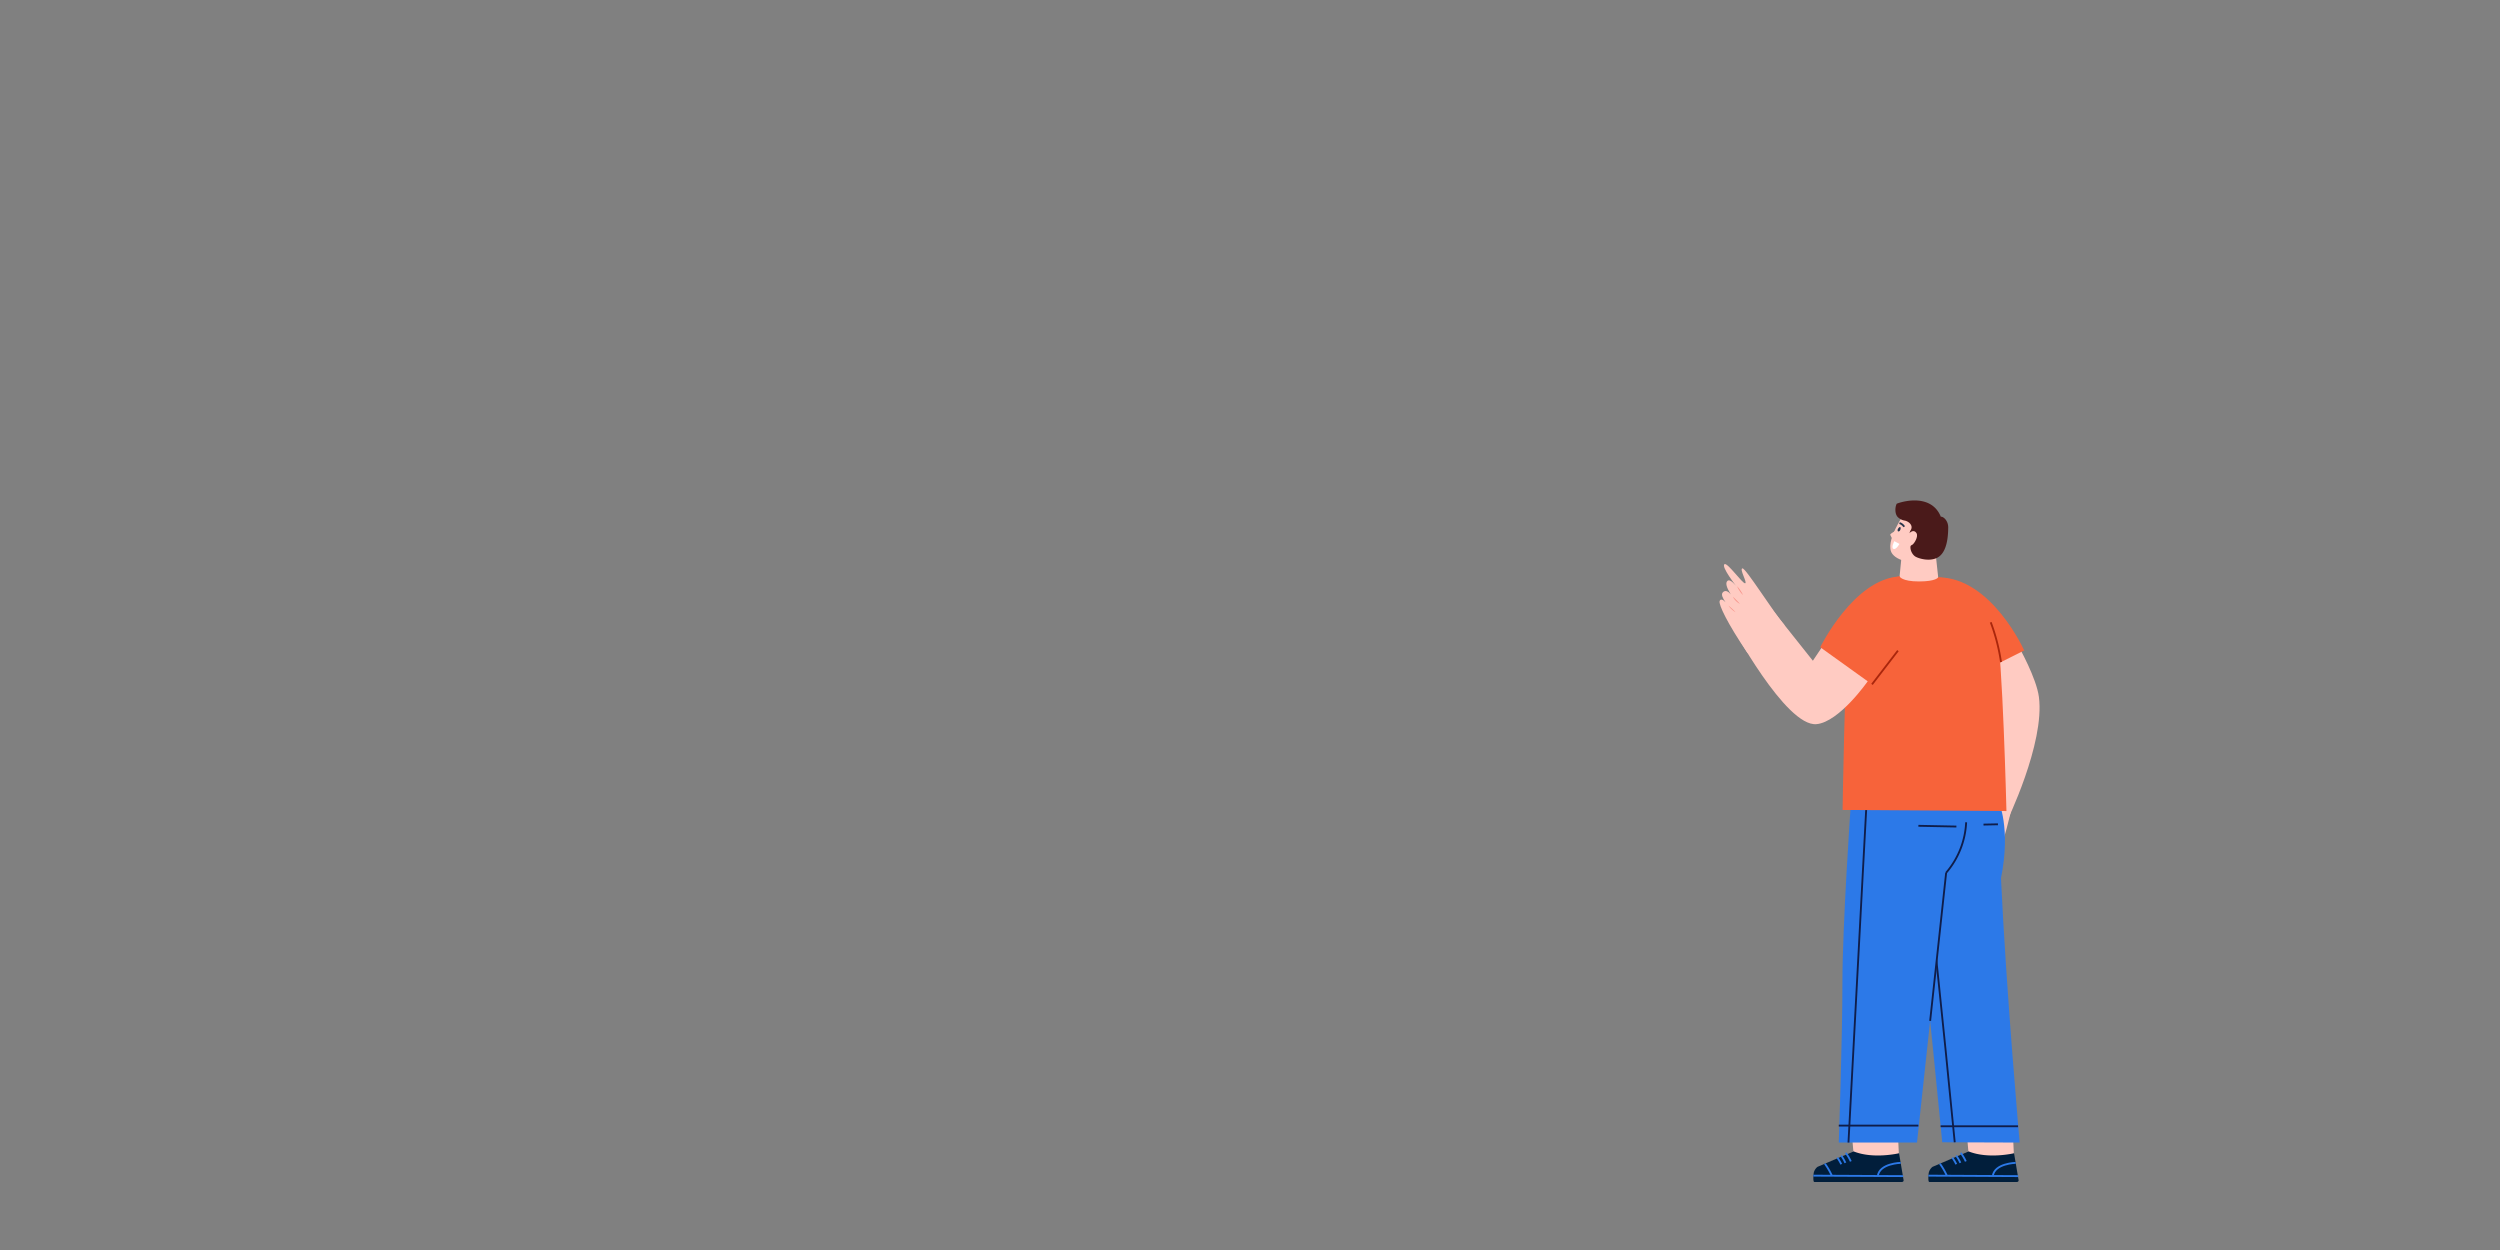 <svg xmlns="http://www.w3.org/2000/svg" xmlns:xlink="http://www.w3.org/1999/xlink" width="1000" height="500" viewBox="0 0 1000 500"><rect x="0" y="0" width="1000" height="500" fill="#808080" stroke="none"/><defs><style>.a{clip-path:url(#b);}.b{fill:rgba(255,255,255,0);stroke:rgba(245,245,245,0);}.c{fill:#ffcbc2;}.d{fill:#4a1a1a;}.e{fill:#28364c;}.f,.i,.k,.m,.p{fill:none;}.f{stroke:#28364c;}.f,.i,.k,.m{stroke-miterlimit:10;stroke-width:0.75px;}.g{fill:#fff;}.h{fill:#011e3b;}.i{stroke:#2c79e8;}.j{fill:#2c79e8;}.k{stroke:#0f1d4a;}.l{fill:#f7633a;}.m{stroke:#aa260c;}.n{fill:#f7958b;}.o{stroke:none;}.q{fill:rgba(245,245,245,0);}</style><clipPath id="b"><rect width="1000" height="500"/></clipPath></defs><g id="a" class="a"><rect class="q" width="1000" height="500"/><g class="b"><rect class="o" width="1000" height="500"/><rect class="p" x="0.5" y="0.5" width="999" height="499"/></g><g transform="translate(687.81 200.938)"><g transform="translate(100.149 57.955)"><path class="c" d="M634.685,303.651c-.484,4.283-3.925,16.462-3.2,16.971s1.987-3.758,2.5-3.23-.991,7.228-.135,7.545c1.16.429,2.333-6.514,2.333-6.514s-.906,7.669.208,7.75c.789.057,1.75-5.763,2.4-7.942-.4,2.45-.577,6.5.243,6.539s1.552-3.907,2.279-6.9c-.279,1.912-.6,5.418.157,5.493s3.219-9.4,5.189-18.417" transform="translate(-628.959 -244.893)"/><path class="c" d="M648.628,244.893s6.931,12.312,7.932,19.869c2.466,18.616-12.98,50.15-12.98,50.15s-11.224-3.062-11.224-4.47,7.822-34.543,7.822-34.543L628.959,250" transform="translate(-628.959 -244.893)"/></g><g transform="translate(68.289)"><path class="c" d="M614.925,204.463l1.505,13.882s-8.323,7.057-15.688-.849l.9-9.138Z" transform="translate(-597.099 -186.938)"/><path class="c" d="M603.312,190.555s-9.01,12.408-5.33,17.059c2.716,3.432,9.841,3.822,12.043,2.473.473-2.542,6.313-10.941,5.376-12.809C611.823,190.136,603.312,190.555,603.312,190.555Z" transform="translate(-597.099 -186.938)"/><path class="d" d="M617.337,192.7c-3.717-9.127-14.775-6.366-17.648-5.215-.722,1.389-.85,4.2.544,5.463a5.114,5.114,0,0,0,2.778,1.312c1.609.376,3.248,1.908,2.392,3.593-.224.442-.755,1.19-.419,1.554a4.8,4.8,0,0,0,.964.5c.639.342.6,1.313.2,1.919s-.22,1.277-.62,1.881c-.95,1.43.176,4.066,1.653,4.941,1.306.774,5.591,2.066,8.727.439,2.721-1.41,4.355-5.248,4.377-12.15C620.293,194.3,618.325,192.521,617.337,192.7Z" transform="translate(-597.099 -186.938)"/><path class="c" d="M604.293,199.788c1.464-1.855,2.648-1.56,3.295-.541.862,1.358-.867,4.181-1.672,4.663-1.632.977-2.954.874-3.079-.451" transform="translate(-597.099 -186.938)"/><g transform="translate(2.937 9.865)"><path class="e" d="M600.683,196.947c-.418.349-.81.981-.579,1.446a.324.324,0,0,0,.336.18C601.379,198.481,601.558,196.219,600.683,196.947Z" transform="translate(-600.035 -196.803)"/></g><path class="f" d="M600.8,195.227a3.478,3.478,0,0,1,1.883,1.48" transform="translate(-597.099 -186.938)"/><path class="g" d="M600.784,203.565l-2.057-1.1s-1.352,2.528-.394,3.061C599.392,206.115,600.784,203.565,600.784,203.565Z" transform="translate(-597.099 -186.938)"/></g><g transform="translate(37.532 233.023)"><path class="c" d="M156.546,415.791l1.159,25.543.215,8.033-31.5-.161a1.393,1.393,0,0,1-1.385-1.4h0a1.394,1.394,0,0,1,.9-1.294l13.584-6.247-2.4-26.576" transform="translate(-123.506 -413.688)"/><path class="h" d="M123.353,450.993a4.287,4.287,0,0,1,1.508-2.4l14.4-6.2c7.939,3.218,18.216.758,18.216.758l1.833,10.845a.65.65,0,0,1-.654.646H123.594C122.889,454.636,123.343,451.024,123.353,450.993Z" transform="translate(-123.2 -415.814)"/><path class="i" d="M146.027,443.061a16.964,16.964,0,0,1,2.031,3.41" transform="translate(-133.079 -415.864)"/><path class="i" d="M148.376,444.232a14.9,14.9,0,0,1,1.669,2.9" transform="translate(-137.242 -415.95)"/><path class="i" d="M150.143,445.087a21.248,21.248,0,0,1,1.566,2.66" transform="translate(-140.542 -416.014)"/></g><line class="i" x1="35.924" y1="0.184" transform="translate(37.537 269.324)"/><path class="i" d="M133.643,447.364s-8.439.171-9.165,5.256" transform="translate(-61.18 -183.159)"/><g transform="translate(83.532 233.023)"><path class="c" d="M156.546,415.791l1.159,25.543.215,8.033-31.5-.161a1.393,1.393,0,0,1-1.385-1.4h0a1.394,1.394,0,0,1,.9-1.294l13.584-6.247-2.4-26.576" transform="translate(-123.506 -413.688)"/><path class="h" d="M123.353,450.993a4.287,4.287,0,0,1,1.508-2.4l14.4-6.2c7.939,3.218,18.216.758,18.216.758l1.833,10.845a.65.65,0,0,1-.654.646H123.594C122.889,454.636,123.343,451.024,123.353,450.993Z" transform="translate(-123.2 -415.814)"/><path class="i" d="M146.027,443.061a16.964,16.964,0,0,1,2.031,3.41" transform="translate(-133.079 -415.864)"/><path class="i" d="M148.376,444.232a14.9,14.9,0,0,1,1.669,2.9" transform="translate(-137.242 -415.95)"/><path class="i" d="M150.143,445.087a21.248,21.248,0,0,1,1.566,2.66" transform="translate(-140.542 -416.014)"/></g><line class="i" x1="35.924" y1="0.184" transform="translate(83.537 269.324)"/><path class="i" d="M133.643,447.364s-8.439.171-9.165,5.256" transform="translate(-15.18 -183.159)"/><path class="i" d="M154.212,447.717A27.32,27.32,0,0,1,157,452.549" transform="translate(-66.066 -183.185)"/><path class="i" d="M154.212,447.717A27.32,27.32,0,0,1,157,452.549" transform="translate(-112.066 -183.185)"/><g transform="translate(40.935 77.824)"><path class="j" d="M640.4,306.524s5.07,10.558.995,30.76c2.074,45.105,7.468,105.741,7.468,105.741l-30.971-.109s-6.315-65.18-10.069-97.662c-4.182-36.182-6.8-80.492-6.8-80.492" transform="translate(-569.745 -264.762)"/><path class="k" d="M622.892,442.916s-6.315-65.18-10.069-97.662" transform="translate(-569.745 -264.762)"/><path class="j" d="M581.259,308.545s-3.29,47.55-3.29,70.37-1.466,64.11-1.466,64.11h31.3l11.648-107.932c9.539-11.426,8.843-36.22,6.544-45.874l-31.041-8.476Z" transform="translate(-569.745 -264.762)"/><path class="k" d="M613.06,394.36l6.4-59.267a33.19,33.19,0,0,0,8-20.181" transform="translate(-569.745 -264.762)"/><line class="k" x1="7.409" y2="139.256" transform="translate(10.64 39.007)"/><line class="k" x2="15.205" y2="0.304" transform="translate(38.61 51.556)"/><line class="k" y1="0.12" x2="5.781" transform="translate(64.653 50.956)"/></g><g transform="translate(0 24.683)"><path class="c" d="M554.868,236.114c-4.244-4.8-15.634-23.061-16.914-22.773s2.168,5.938,1.072,5.978-6.989-8.294-8.192-7.665c-1.629.853,4.865,9.065,4.865,9.065s-2.543-3.489-3.742-2.34c-.85.814-.4,2.522,1.359,5.4-1.181-1.476-2.295-1.737-3.16-.874s-.008,2.43,1.048,4.02c-.833-1.042-2.05-1.566-2.362-.48-.409,1.421,3.037,8.791,11.188,20.81" transform="translate(-528.809 -211.62)"/><path class="l" d="M616.277,216.931s17.937.752,23.316,21.167c2.426,9.2,3.987,72.321,3.987,72.321l-65.543-.439s.873-57.06,2.339-69.415c2.679-22.578,20.457-23.986,20.457-23.986s.809,2,7.757,2S616.277,216.931,616.277,216.931Z" transform="translate(-528.81 -211.62)"/><path class="l" d="M616.277,216.931c21.289,0,34.4,29.244,34.4,29.244L637.288,252.9" transform="translate(-528.81 -211.62)"/><path class="c" d="M588.154,258.423s-11.361,16.348-20.533,17.236c-12.329,1.193-34.263-39.853-34.263-39.853l13.836-9.345,18.95,23.834,6.463-9.66" transform="translate(-528.81 -211.62)"/><path class="l" d="M600.833,216.579c-18.33,1.008-31.746,28.314-31.746,28.314l21.462,15.4,12.182-15.89" transform="translate(-528.81 -211.62)"/><line class="m" y1="13.504" x2="10.382" transform="translate(60.984 34.632)"/><path class="m" d="M641.4,250.835a76.891,76.891,0,0,0-4.107-15.921" transform="translate(-528.81 -211.62)"/><g transform="translate(7.073 8.876) rotate(51)"><path class="n" d="M4.212.4A9.373,9.373,0,0,1,2.1.44,9.822,9.822,0,0,1,1.043.3,6.149,6.149,0,0,1,0,.017,16.024,16.024,0,0,1,2.112.064,12.888,12.888,0,0,1,4.212.4Z" transform="translate(0 0)"/></g><path class="n" d="M3.975,0A7.063,7.063,0,0,1,2,.494,5.749,5.749,0,0,1,1,.518a3.15,3.15,0,0,1-1-.2C1.331.229,2.635-.009,3.975,0Z" transform="translate(5.644 12.853) rotate(51)"/><g transform="translate(3.982 16.277) rotate(51)"><path class="n" d="M3.877,0A9.547,9.547,0,0,1,1.961.469a8.883,8.883,0,0,1-.978.09A5.155,5.155,0,0,1,0,.516C.648.387,1.285.282,1.929.186A17.355,17.355,0,0,1,3.877,0Z"/></g></g><path class="c" d="M599.909,197.991s-2.952,1.418-2.8,1.959a10.726,10.726,0,0,0,1.034,1.85" transform="translate(-528.81 -186.938)"/><line class="k" x2="31.851" transform="translate(47.694 249.301)"/><line class="k" x2="30.978" transform="translate(88.431 249.571)"/></g></g></svg>
